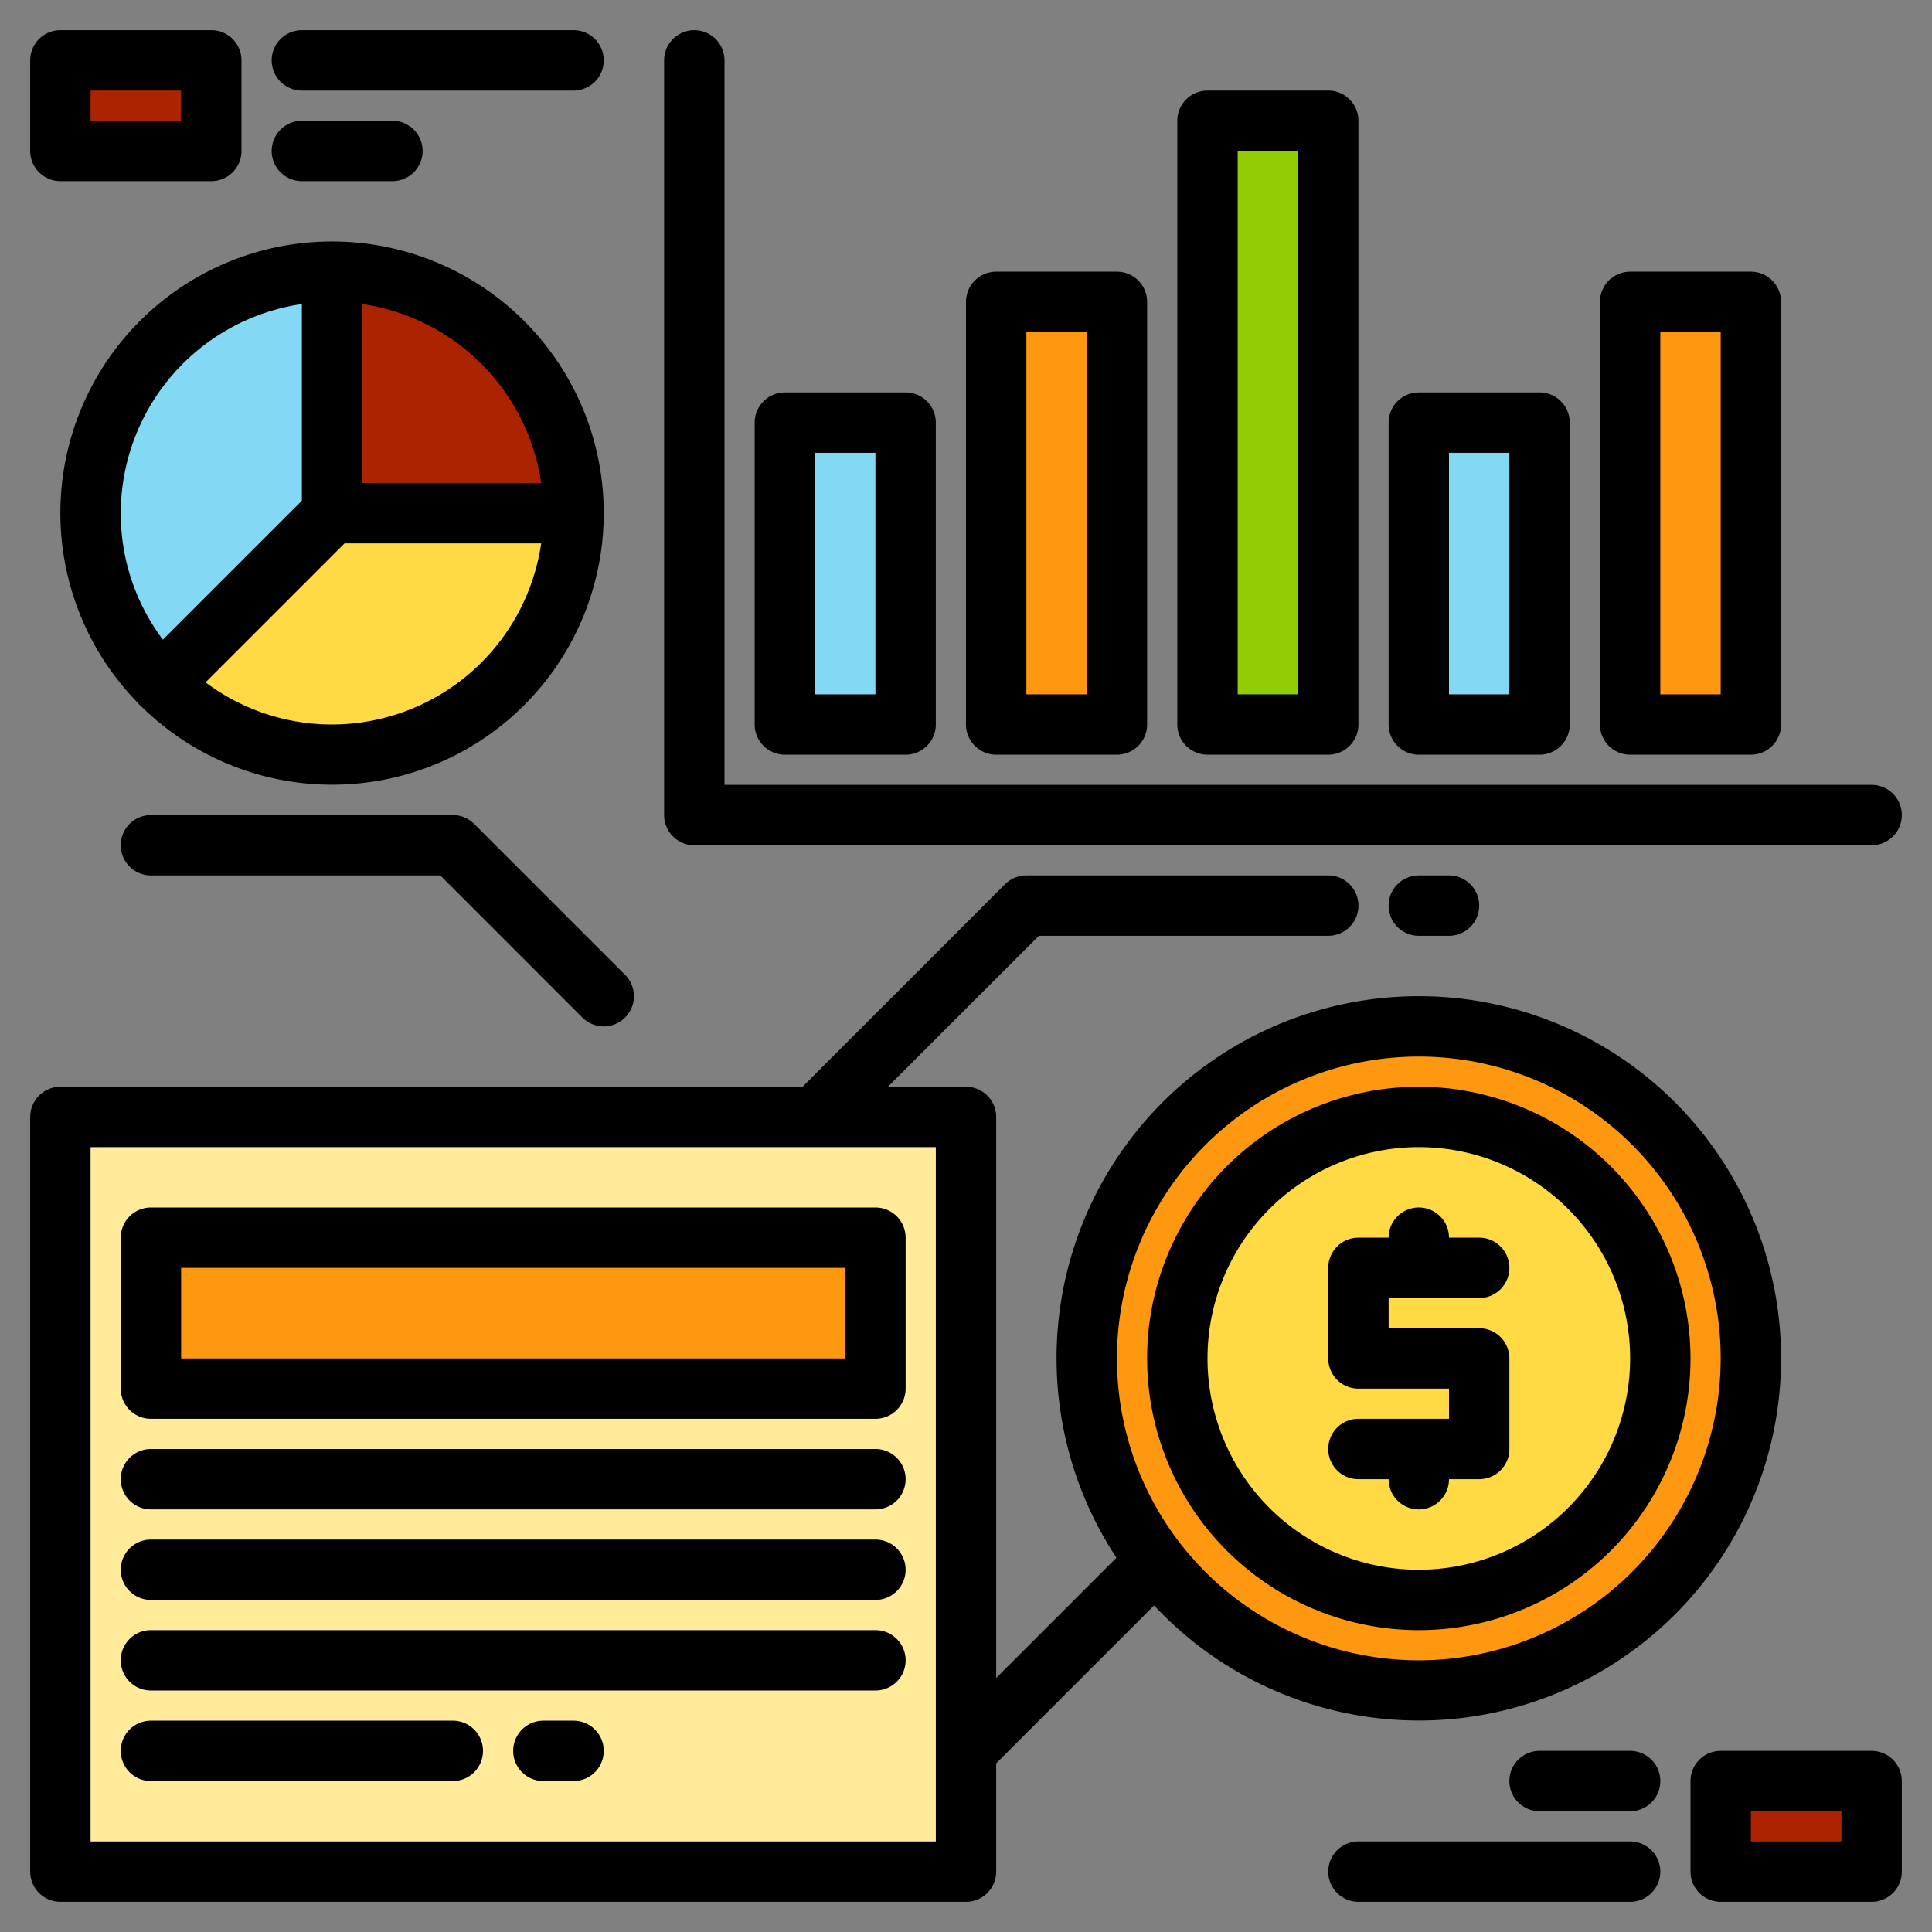 <?xml version="1.0" encoding="UTF-8"?> <svg xmlns="http://www.w3.org/2000/svg" height="512" viewBox="0 0 512 512" width="512"><rect x="0" y="0" width="512" height="512" fill="#808080" stroke="none"/><g><g><path d="m152 136a64.007 64.007 0 0 1 -109.26 45.26l45.26-45.26z" fill="#ffda44"></path><path d="m88 72v64l-45.26 45.26a64.007 64.007 0 0 1 45.26-109.26z" fill="#83d8f4"></path><path d="m152 136h-64v-64a64 64 0 0 1 64 64z" fill="#ab2300"></path><g><circle cx="376" cy="360" fill="#ff9811" r="88"></circle><circle cx="376" cy="360" fill="#ffda44" r="64"></circle></g><path d="m320 32h32v160h-32z" fill="#91cc04"></path><path d="m376 112h32v80h-32z" fill="#83d8f4"></path><path d="m432 80h32v112h-32z" fill="#ff9811"></path><path d="m208 112h32v80h-32z" fill="#83d8f4"></path><path d="m264 80h32v112h-32z" fill="#ff9811"></path><path d="m16 296h240v200h-240z" fill="#ffeb99"></path><path d="m40 328h192v40h-192z" fill="#ff9811"></path><g fill="#ab2300"><path d="m16 16h40v24h-40z"></path><path d="m456 472h40v24h-40z" transform="matrix(-1 0 0 -1 952 968)"></path></g></g><g><path d="m88 64a71.946 71.946 0 0 0 -51.53 122.21 7.729 7.729 0 0 0 1.32 1.32 71.978 71.978 0 1 0 50.21-123.53zm8 16.58a56.11 56.11 0 0 1 47.42 47.42h-47.42zm-64 55.42a56.086 56.086 0 0 1 48-55.42v52.11l-36.83 36.83a55.708 55.708 0 0 1 -11.17-33.52zm56 56a55.708 55.708 0 0 1 -33.52-11.17l36.83-36.83h52.11a56.086 56.086 0 0 1 -55.42 48z"></path><path d="m376 264a95.954 95.954 0 0 0 -80.13 148.81l-31.87 31.88v-148.69a8 8 0 0 0 -8-8h-20.69l40-40h76.69a8 8 0 0 0 0-16h-80a8.008 8.008 0 0 0 -5.66 2.34l-53.65 53.66h-196.69a8 8 0 0 0 -8 8v200a8 8 0 0 0 8 8h240a8 8 0 0 0 8-8v-28.69l41.85-41.85a95.978 95.978 0 1 0 70.15-161.46zm-128 199.99v24.01h-224v-184h224zm128-23.99a80 80 0 1 1 80-80 80.093 80.093 0 0 1 -80 80z"></path><path d="m376 288a72 72 0 1 0 72 72 72.083 72.083 0 0 0 -72-72zm0 128a56 56 0 1 1 56-56 56.062 56.062 0 0 1 -56 56z"></path><path d="m400 360v24a8 8 0 0 1 -8 8h-8a8 8 0 0 1 -16 0h-8a8 8 0 0 1 0-16h24v-8h-24a8 8 0 0 1 -8-8v-24a8 8 0 0 1 8-8h8a8 8 0 0 1 16 0h8a8 8 0 0 1 0 16h-24v8h24a8 8 0 0 1 8 8z"></path><path d="m320 200h32a8 8 0 0 0 8-8v-160a8 8 0 0 0 -8-8h-32a8 8 0 0 0 -8 8v160a8 8 0 0 0 8 8zm8-160h16v144h-16z"></path><path d="m376 200h32a8 8 0 0 0 8-8v-80a8 8 0 0 0 -8-8h-32a8 8 0 0 0 -8 8v80a8 8 0 0 0 8 8zm8-80h16v64h-16z"></path><path d="m432 200h32a8 8 0 0 0 8-8v-112a8 8 0 0 0 -8-8h-32a8 8 0 0 0 -8 8v112a8 8 0 0 0 8 8zm8-112h16v96h-16z"></path><path d="m208 200h32a8 8 0 0 0 8-8v-80a8 8 0 0 0 -8-8h-32a8 8 0 0 0 -8 8v80a8 8 0 0 0 8 8zm8-80h16v64h-16z"></path><path d="m264 200h32a8 8 0 0 0 8-8v-112a8 8 0 0 0 -8-8h-32a8 8 0 0 0 -8 8v112a8 8 0 0 0 8 8zm8-112h16v96h-16z"></path><path d="m184 224h312a8 8 0 0 0 0-16h-304v-192a8 8 0 0 0 -16 0v200a8 8 0 0 0 8 8z"></path><path d="m232 320h-192a8 8 0 0 0 -8 8v40a8 8 0 0 0 8 8h192a8 8 0 0 0 8-8v-40a8 8 0 0 0 -8-8zm-8 40h-176v-24h176z"></path><path d="m232 384h-192a8 8 0 0 0 0 16h192a8 8 0 0 0 0-16z"></path><path d="m232 408h-192a8 8 0 0 0 0 16h192a8 8 0 0 0 0-16z"></path><path d="m232 432h-192a8 8 0 0 0 0 16h192a8 8 0 0 0 0-16z"></path><path d="m120 456h-80a8 8 0 0 0 0 16h80a8 8 0 0 0 0-16z"></path><path d="m152 456h-8a8 8 0 0 0 0 16h8a8 8 0 0 0 0-16z"></path><path d="m376 232a8 8 0 0 0 0 16h8a8 8 0 0 0 0-16z"></path><path d="m120 216h-80a8 8 0 0 0 0 16h76.687l37.656 37.657a8 8 0 1 0 11.314-11.314l-40-40a8 8 0 0 0 -5.657-2.343z"></path><path d="m16 48h40a8 8 0 0 0 8-8v-24a8 8 0 0 0 -8-8h-40a8 8 0 0 0 -8 8v24a8 8 0 0 0 8 8zm8-24h24v8h-24z"></path><path d="m80 24h72a8 8 0 0 0 0-16h-72a8 8 0 0 0 0 16z"></path><path d="m80 48h24a8 8 0 0 0 0-16h-24a8 8 0 0 0 0 16z"></path><path d="m496 464h-40a8 8 0 0 0 -8 8v24a8 8 0 0 0 8 8h40a8 8 0 0 0 8-8v-24a8 8 0 0 0 -8-8zm-8 24h-24v-8h24z"></path><path d="m432 488h-72a8 8 0 0 0 0 16h72a8 8 0 0 0 0-16z"></path><path d="m432 464h-24a8 8 0 0 0 0 16h24a8 8 0 0 0 0-16z"></path></g></g></svg> 